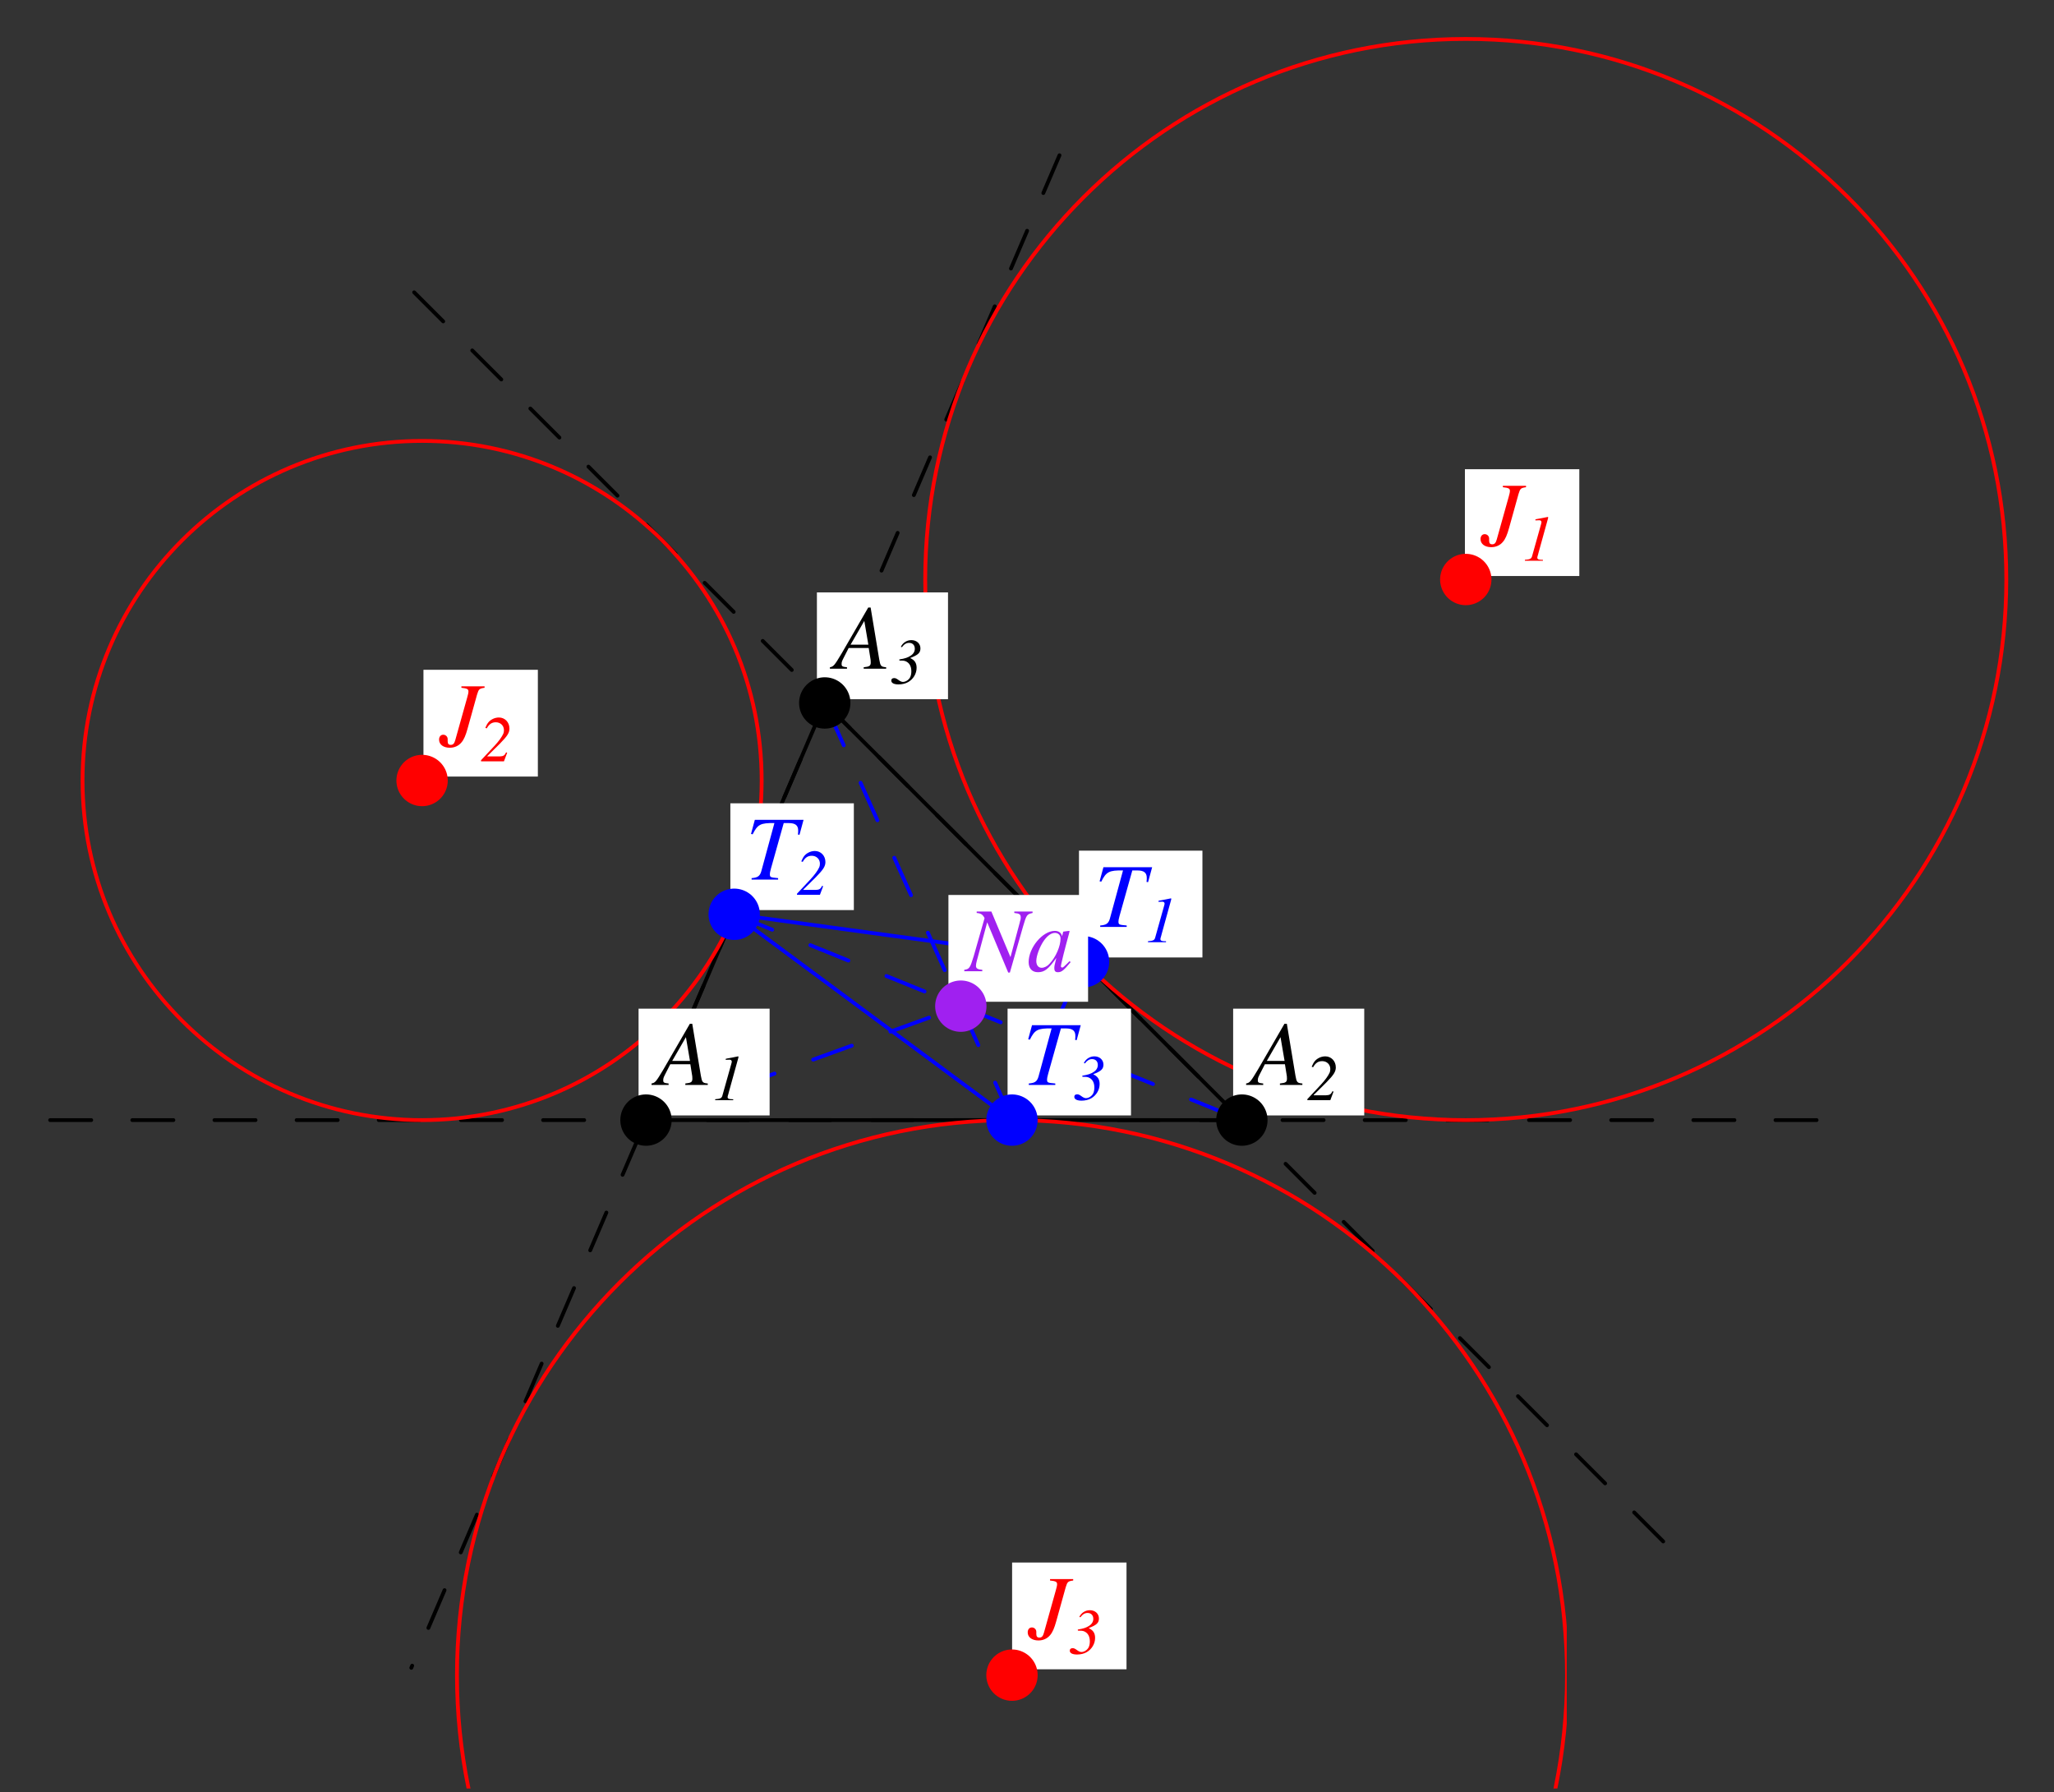 <?xml version="1.0" encoding="UTF-8"?>
<svg xmlns="http://www.w3.org/2000/svg" xmlns:xlink="http://www.w3.org/1999/xlink" width="268.75" height="234.5" viewBox="0 0 268.75 234.5">
<rect x="0" y="0" width="268.75" height="234.5" fill="#333333" stroke="none"/>
<defs>
<g>
<g id="glyph-0-0">
</g>
<g id="glyph-0-1">
<path d="M 6.75 -0.188 C 6.062 -0.25 6 -0.344 5.844 -1.219 L 4.719 -8 L 4.406 -8 L 0.938 -2.016 C -0.016 -0.422 -0.125 -0.281 -0.609 -0.188 L -0.609 0 L 1.625 0 L 1.625 -0.188 C 1.016 -0.25 0.922 -0.312 0.922 -0.609 C 0.922 -0.844 0.953 -0.953 1.156 -1.359 L 1.844 -2.703 L 4.469 -2.703 L 4.719 -1.141 C 4.734 -1.031 4.734 -0.922 4.734 -0.828 C 4.734 -0.375 4.578 -0.266 3.812 -0.188 L 3.812 0 L 6.75 0 Z M 2.094 -3.141 L 3.891 -6.25 L 4.422 -3.141 Z M 2.094 -3.141 "/>
</g>
<g id="glyph-0-2">
<path d="M 7.578 -7.812 L 1.203 -7.812 L 0.703 -5.969 L 0.922 -5.922 C 1.562 -7.219 1.953 -7.422 3.766 -7.391 L 2.047 -1.078 C 1.859 -0.438 1.562 -0.25 0.781 -0.188 L 0.781 0 L 4.25 0 L 4.25 -0.188 C 3.219 -0.281 3.172 -0.297 3.172 -0.734 C 3.172 -0.891 3.203 -1 3.312 -1.438 L 4.984 -7.391 L 5.641 -7.391 C 6.5 -7.391 6.875 -7.094 6.875 -6.422 C 6.875 -6.266 6.875 -6.094 6.844 -5.891 L 7.047 -5.859 Z M 7.578 -7.812 "/>
</g>
<g id="glyph-0-3">
<path d="M 5.875 -7.812 L 2.844 -7.812 L 2.844 -7.625 C 3.594 -7.547 3.766 -7.453 3.766 -7.141 C 3.766 -6.953 3.703 -6.719 3.609 -6.375 L 2.047 -0.797 C 1.922 -0.328 1.75 -0.156 1.453 -0.156 C 1.172 -0.156 1.047 -0.297 1.047 -0.641 C 1.047 -0.688 1.047 -0.75 1.047 -0.812 L 1.047 -0.922 C 1.047 -1.219 0.797 -1.484 0.469 -1.484 C 0.141 -1.484 -0.078 -1.219 -0.078 -0.844 C -0.078 -0.203 0.484 0.219 1.328 0.219 C 1.938 0.219 2.484 -0.031 2.844 -0.469 C 3.172 -0.844 3.406 -1.391 3.656 -2.297 L 4.891 -6.734 C 5.109 -7.453 5.188 -7.531 5.875 -7.625 Z M 5.875 -7.812 "/>
</g>
<g id="glyph-0-4">
<path d="M 8.703 -7.812 L 6.312 -7.812 L 6.312 -7.625 C 7 -7.562 7.156 -7.438 7.156 -7.016 C 7.156 -6.875 7.141 -6.734 7.047 -6.484 C 7.031 -6.453 7.031 -6.406 7.031 -6.391 L 5.812 -1.844 L 3.312 -7.812 L 1.391 -7.812 L 1.391 -7.625 C 1.953 -7.578 2.188 -7.422 2.422 -6.953 L 1 -1.969 C 0.531 -0.438 0.438 -0.281 -0.234 -0.188 L -0.234 0 L 2.125 0 L 2.125 -0.188 C 1.516 -0.234 1.297 -0.375 1.297 -0.703 C 1.297 -0.859 1.328 -1.094 1.406 -1.359 L 2.766 -6.406 L 5.516 0.172 L 5.734 0.172 L 7.453 -5.844 C 7.906 -7.391 7.953 -7.453 8.703 -7.625 Z M 8.703 -7.812 "/>
</g>
<g id="glyph-0-5">
<path d="M 5.547 -1.312 L 5.219 -0.984 C 4.828 -0.594 4.703 -0.484 4.594 -0.484 C 4.5 -0.484 4.422 -0.562 4.422 -0.641 C 4.422 -0.891 4.938 -2.938 5.5 -4.984 C 5.531 -5.109 5.547 -5.141 5.562 -5.25 L 5.484 -5.281 L 4.75 -5.188 L 4.719 -5.156 L 4.578 -4.578 C 4.484 -5.031 4.141 -5.281 3.625 -5.281 C 2.031 -5.281 0.203 -3.094 0.203 -1.203 C 0.203 -0.359 0.656 0.125 1.422 0.125 C 2.266 0.125 2.781 -0.266 3.828 -1.75 C 3.578 -0.766 3.562 -0.672 3.562 -0.375 C 3.562 -0.031 3.703 0.125 4.031 0.125 C 4.516 0.125 4.797 -0.109 5.703 -1.203 Z M 3.703 -5.016 C 4.109 -4.984 4.375 -4.703 4.375 -4.281 C 4.375 -3.281 3.766 -1.859 2.938 -0.984 C 2.656 -0.656 2.25 -0.453 1.906 -0.453 C 1.469 -0.453 1.203 -0.797 1.203 -1.344 C 1.203 -2.016 1.656 -3.219 2.172 -3.969 C 2.656 -4.672 3.203 -5.047 3.703 -5.016 Z M 3.703 -5.016 "/>
</g>
<g id="glyph-1-0">
</g>
<g id="glyph-1-1">
<path d="M 0.422 0 L 2.781 0 L 2.781 -0.125 L 2.641 -0.125 C 2.219 -0.125 2.047 -0.203 2.047 -0.406 C 2.047 -0.469 2.078 -0.609 2.156 -0.844 C 2.172 -0.906 2.188 -0.938 2.203 -1.031 L 3.422 -5.438 C 3.469 -5.578 3.469 -5.641 3.469 -5.672 C 3.469 -5.703 3.453 -5.734 3.422 -5.734 C 3.422 -5.734 3.188 -5.688 2.734 -5.594 L 1.969 -5.453 C 1.953 -5.438 1.891 -5.438 1.797 -5.406 L 1.797 -5.281 L 2.281 -5.297 C 2.469 -5.312 2.594 -5.203 2.594 -5.047 C 2.594 -4.984 2.578 -4.922 2.531 -4.75 L 1.359 -0.578 C 1.266 -0.266 1.094 -0.172 0.422 -0.125 Z M 0.422 0 "/>
</g>
<g id="glyph-1-2">
<path d="M 3.391 -1.172 C 3.203 -0.766 3.031 -0.656 2.547 -0.641 L 0.938 -0.641 L 0.938 -0.688 L 2.578 -2.312 C 3.562 -3.312 3.828 -3.734 3.828 -4.297 C 3.828 -5.109 3.234 -5.734 2.453 -5.734 C 2.156 -5.734 1.844 -5.656 1.594 -5.516 C 1.156 -5.281 0.922 -4.984 0.672 -4.375 L 0.859 -4.312 C 1.172 -4.875 1.531 -5.109 2.047 -5.109 C 2.656 -5.109 3.109 -4.672 3.109 -4.078 C 3.109 -3.906 3.078 -3.734 3.031 -3.625 C 2.828 -3.172 2.438 -2.641 1.891 -2.047 L 0.109 -0.141 L 0.109 0 L 3.109 0 L 3.531 -1.125 Z M 3.391 -1.172 "/>
</g>
<g id="glyph-1-3">
<path d="M 1.516 -4.812 C 1.812 -5.203 2.094 -5.375 2.453 -5.375 C 2.906 -5.375 3.203 -5.078 3.203 -4.609 C 3.203 -4.25 3.031 -3.938 2.672 -3.703 C 2.297 -3.453 1.938 -3.328 1.172 -3.203 L 1.188 -3.062 C 1.656 -3.062 1.75 -3.047 1.969 -2.984 C 2.484 -2.781 2.75 -2.328 2.75 -1.641 C 2.75 -1.344 2.688 -1.047 2.578 -0.844 C 2.375 -0.5 2 -0.266 1.641 -0.266 C 1.484 -0.266 1.297 -0.344 1.047 -0.531 C 0.797 -0.719 0.656 -0.766 0.5 -0.766 C 0.266 -0.766 0.125 -0.656 0.125 -0.438 C 0.125 -0.125 0.469 0.062 1.078 0.062 C 1.547 0.062 2 -0.047 2.344 -0.25 C 3.016 -0.641 3.438 -1.359 3.438 -2.109 C 3.438 -2.734 3.188 -3.109 2.625 -3.375 L 2.625 -3.406 C 3.641 -3.797 3.938 -4.078 3.938 -4.656 C 3.938 -5.281 3.438 -5.734 2.75 -5.734 C 2.172 -5.734 1.641 -5.406 1.375 -4.859 Z M 1.516 -4.812 "/>
</g>
</g>
<clipPath id="clip-0">
<path clip-rule="nonzero" d="M 59 146 L 205 146 L 205 234 L 59 234 Z M 59 146 "/>
</clipPath>
</defs>
<path fill="none" stroke-width="5" stroke-linecap="round" stroke-linejoin="round" stroke="rgb(0%, 0%, 0%)" stroke-opacity="1" stroke-miterlimit="10" d="M 843.621 874.528 L 1623.287 874.528 L 1077.517 1420.298 L 843.621 874.528 " transform="matrix(0.1, 0, 0, -0.1, 0.161, 234.001)"/>
<path fill="none" stroke-width="5" stroke-linecap="round" stroke-linejoin="round" stroke="rgb(0%, 0%, 0%)" stroke-opacity="1" stroke-dasharray="53.75" stroke-miterlimit="10" d="M 2174.578 323.237 L 526.227 1971.588 " transform="matrix(0.1, 0, 0, -0.1, 0.161, 234.001)"/>
<path fill="none" stroke-width="5" stroke-linecap="round" stroke-linejoin="round" stroke="rgb(0%, 0%, 0%)" stroke-opacity="1" stroke-dasharray="53.75" stroke-miterlimit="10" d="M 1384.655 2136.862 L 536.522 157.925 " transform="matrix(0.1, 0, 0, -0.1, 0.161, 234.001)"/>
<path fill="none" stroke-width="5" stroke-linecap="round" stroke-linejoin="round" stroke="rgb(0%, 0%, 0%)" stroke-opacity="1" stroke-dasharray="53.75" stroke-miterlimit="10" d="M 63.993 874.528 L 2402.915 874.528 " transform="matrix(0.1, 0, 0, -0.1, 0.161, 234.001)"/>
<path fill="none" stroke-width="5" stroke-linecap="round" stroke-linejoin="round" stroke="rgb(100%, 0%, 0%)" stroke-opacity="1" stroke-miterlimit="10" d="M 2623.501 1581.814 C 2623.501 1972.41 2306.851 2289.061 1916.254 2289.061 C 1525.619 2289.061 1208.968 1972.41 1208.968 1581.814 C 1208.968 1191.178 1525.619 874.528 1916.254 874.528 C 2306.851 874.528 2623.501 1191.178 2623.501 1581.814 C 2623.501 1605.379 2622.327 1628.945 2619.978 1652.433 " transform="matrix(0.1, 0, 0, -0.1, 0.161, 234.001)"/>
<path fill="none" stroke-width="5" stroke-linecap="round" stroke-linejoin="round" stroke="rgb(100%, 0%, 0%)" stroke-opacity="1" stroke-miterlimit="10" d="M 994.958 1318.832 C 994.958 1564.198 796.059 1763.137 550.654 1763.137 C 305.288 1763.137 106.388 1564.198 106.388 1318.832 C 106.388 1073.466 305.288 874.528 550.654 874.528 C 796.059 874.528 994.958 1073.466 994.958 1318.832 C 994.958 1333.669 994.215 1348.466 992.727 1363.184 " transform="matrix(0.1, 0, 0, -0.1, 0.161, 234.001)"/>
<g clip-path="url(#clip-0)">
<path fill="none" stroke-width="5" stroke-linecap="round" stroke-linejoin="round" stroke="rgb(100%, 0%, 0%)" stroke-opacity="1" stroke-miterlimit="10" d="M 2048.685 148.334 C 2048.685 549.422 1723.54 874.528 1322.491 874.528 C 921.443 874.528 596.298 549.422 596.298 148.334 C 596.298 -252.715 921.443 -577.859 1322.491 -577.859 C 1723.54 -577.859 2048.685 -252.715 2048.685 148.334 C 2048.685 172.565 2047.471 196.757 2045.044 220.871 " transform="matrix(0.1, 0, 0, -0.1, 0.161, 234.001)"/>
</g>
<path fill="none" stroke-width="5" stroke-linecap="round" stroke-linejoin="round" stroke="rgb(0%, 0%, 100%)" stroke-opacity="1" stroke-miterlimit="10" d="M 1416.128 1081.687 L 959.023 1143.811 L 1322.491 874.528 L 1416.128 1081.687 " transform="matrix(0.1, 0, 0, -0.1, 0.161, 234.001)"/>
<path fill="none" stroke-width="5" stroke-linecap="round" stroke-linejoin="round" stroke="rgb(0%, 0%, 100%)" stroke-opacity="1" stroke-dasharray="53.75" stroke-miterlimit="10" d="M 1416.128 1081.687 L 843.621 874.528 " transform="matrix(0.1, 0, 0, -0.1, 0.161, 234.001)"/>
<path fill="none" stroke-width="5" stroke-linecap="round" stroke-linejoin="round" stroke="rgb(0%, 0%, 100%)" stroke-opacity="1" stroke-dasharray="53.75" stroke-miterlimit="10" d="M 959.023 1143.811 L 1623.287 874.528 " transform="matrix(0.1, 0, 0, -0.1, 0.161, 234.001)"/>
<path fill="none" stroke-width="5" stroke-linecap="round" stroke-linejoin="round" stroke="rgb(0%, 0%, 100%)" stroke-opacity="1" stroke-dasharray="53.75" stroke-miterlimit="10" d="M 1322.491 874.528 L 1077.517 1420.298 " transform="matrix(0.1, 0, 0, -0.1, 0.161, 234.001)"/>
<path fill-rule="nonzero" fill="rgb(100%, 100%, 100%)" fill-opacity="1" d="M 83.551 145.938 L 100.699 145.938 L 100.699 131.969 L 83.551 131.969 Z M 83.551 145.938 "/>
<g fill="rgb(0%, 0%, 0%)" fill-opacity="1">
<use xlink:href="#glyph-0-1" x="85.857" y="141.947"/>
</g>
<g fill="rgb(0%, 0%, 0%)" fill-opacity="1">
<use xlink:href="#glyph-1-1" x="93.154" y="143.943"/>
</g>
<path fill="none" stroke-width="67.188" stroke-linecap="round" stroke-linejoin="round" stroke="rgb(0%, 0%, 0%)" stroke-opacity="1" stroke-dasharray="53.75" stroke-miterlimit="10" d="M 843.621 874.528 L 843.621 874.528 " transform="matrix(0.1, 0, 0, -0.1, 0.161, 234.001)"/>
<path fill-rule="nonzero" fill="rgb(100%, 100%, 100%)" fill-opacity="1" d="M 161.348 145.938 L 178.5 145.938 L 178.5 131.969 L 161.348 131.969 Z M 161.348 145.938 "/>
<g fill="rgb(0%, 0%, 0%)" fill-opacity="1">
<use xlink:href="#glyph-0-1" x="163.655" y="141.947"/>
</g>
<g fill="rgb(0%, 0%, 0%)" fill-opacity="1">
<use xlink:href="#glyph-1-2" x="170.952" y="143.943"/>
</g>
<path fill="none" stroke-width="67.188" stroke-linecap="round" stroke-linejoin="round" stroke="rgb(0%, 0%, 0%)" stroke-opacity="1" stroke-dasharray="53.75" stroke-miterlimit="10" d="M 1623.287 874.528 L 1623.287 874.528 " transform="matrix(0.1, 0, 0, -0.1, 0.161, 234.001)"/>
<path fill-rule="nonzero" fill="rgb(100%, 100%, 100%)" fill-opacity="1" d="M 106.887 91.48 L 124.039 91.48 L 124.039 77.508 L 106.887 77.508 Z M 106.887 91.48 "/>
<g fill="rgb(0%, 0%, 0%)" fill-opacity="1">
<use xlink:href="#glyph-0-1" x="109.196" y="87.488"/>
</g>
<g fill="rgb(0%, 0%, 0%)" fill-opacity="1">
<use xlink:href="#glyph-1-3" x="116.493" y="89.484"/>
</g>
<path fill="none" stroke-width="67.188" stroke-linecap="round" stroke-linejoin="round" stroke="rgb(0%, 0%, 0%)" stroke-opacity="1" stroke-dasharray="53.75" stroke-miterlimit="10" d="M 1077.517 1420.298 L 1077.517 1420.298 " transform="matrix(0.1, 0, 0, -0.1, 0.161, 234.001)"/>
<path fill-rule="nonzero" fill="rgb(100%, 100%, 100%)" fill-opacity="1" d="M 141.176 125.27 L 157.328 125.27 L 157.328 111.297 L 141.176 111.297 Z M 141.176 125.27 "/>
<g fill="rgb(0%, 0%, 100%)" fill-opacity="1">
<use xlink:href="#glyph-0-2" x="143.171" y="121.276"/>
</g>
<g fill="rgb(0%, 0%, 100%)" fill-opacity="1">
<use xlink:href="#glyph-1-1" x="149.782" y="123.272"/>
</g>
<path fill="none" stroke-width="67.188" stroke-linecap="round" stroke-linejoin="round" stroke="rgb(0%, 0%, 100%)" stroke-opacity="1" stroke-dasharray="53.75" stroke-miterlimit="10" d="M 1416.128 1081.687 L 1416.128 1081.687 " transform="matrix(0.1, 0, 0, -0.1, 0.161, 234.001)"/>
<path fill-rule="nonzero" fill="rgb(100%, 100%, 100%)" fill-opacity="1" d="M 95.562 119.07 L 111.719 119.07 L 111.719 105.102 L 95.562 105.102 Z M 95.562 119.07 "/>
<g fill="rgb(0%, 0%, 100%)" fill-opacity="1">
<use xlink:href="#glyph-0-2" x="97.56" y="115.079"/>
</g>
<g fill="rgb(0%, 0%, 100%)" fill-opacity="1">
<use xlink:href="#glyph-1-2" x="104.171" y="117.074"/>
</g>
<path fill="none" stroke-width="67.188" stroke-linecap="round" stroke-linejoin="round" stroke="rgb(0%, 0%, 100%)" stroke-opacity="1" stroke-dasharray="53.75" stroke-miterlimit="10" d="M 959.023 1143.811 L 959.023 1143.811 " transform="matrix(0.1, 0, 0, -0.1, 0.161, 234.001)"/>
<path fill-rule="nonzero" fill="rgb(100%, 100%, 100%)" fill-opacity="1" d="M 131.832 145.938 L 147.984 145.938 L 147.984 131.969 L 131.832 131.969 Z M 131.832 145.938 "/>
<g fill="rgb(0%, 0%, 100%)" fill-opacity="1">
<use xlink:href="#glyph-0-2" x="133.828" y="141.947"/>
</g>
<g fill="rgb(0%, 0%, 100%)" fill-opacity="1">
<use xlink:href="#glyph-1-3" x="140.439" y="143.943"/>
</g>
<path fill="none" stroke-width="67.188" stroke-linecap="round" stroke-linejoin="round" stroke="rgb(0%, 0%, 100%)" stroke-opacity="1" stroke-dasharray="53.75" stroke-miterlimit="10" d="M 1322.491 874.528 L 1322.491 874.528 " transform="matrix(0.1, 0, 0, -0.1, 0.161, 234.001)"/>
<path fill-rule="nonzero" fill="rgb(100%, 100%, 100%)" fill-opacity="1" d="M 191.672 75.363 L 206.641 75.363 L 206.641 61.391 L 191.672 61.391 Z M 191.672 75.363 "/>
<g fill="rgb(100%, 0%, 0%)" fill-opacity="1">
<use xlink:href="#glyph-0-3" x="193.794" y="71.371"/>
</g>
<g fill="rgb(100%, 0%, 0%)" fill-opacity="1">
<use xlink:href="#glyph-1-1" x="199.096" y="73.367"/>
</g>
<path fill="none" stroke-width="67.188" stroke-linecap="round" stroke-linejoin="round" stroke="rgb(100%, 0%, 0%)" stroke-opacity="1" stroke-dasharray="53.75" stroke-miterlimit="10" d="M 1916.254 1581.814 L 1916.254 1581.814 " transform="matrix(0.1, 0, 0, -0.1, 0.161, 234.001)"/>
<path fill-rule="nonzero" fill="rgb(100%, 100%, 100%)" fill-opacity="1" d="M 55.406 101.602 L 70.375 101.602 L 70.375 87.633 L 55.406 87.633 Z M 55.406 101.602 "/>
<g fill="rgb(100%, 0%, 0%)" fill-opacity="1">
<use xlink:href="#glyph-0-3" x="57.527" y="97.612"/>
</g>
<g fill="rgb(100%, 0%, 0%)" fill-opacity="1">
<use xlink:href="#glyph-1-2" x="62.829" y="99.608"/>
</g>
<path fill="none" stroke-width="67.188" stroke-linecap="round" stroke-linejoin="round" stroke="rgb(100%, 0%, 0%)" stroke-opacity="1" stroke-dasharray="53.75" stroke-miterlimit="10" d="M 550.654 1318.832 L 550.654 1318.832 " transform="matrix(0.1, 0, 0, -0.1, 0.161, 234.001)"/>
<path fill-rule="nonzero" fill="rgb(100%, 100%, 100%)" fill-opacity="1" d="M 132.426 218.402 L 147.395 218.402 L 147.395 204.434 L 132.426 204.434 Z M 132.426 218.402 "/>
<g fill="rgb(100%, 0%, 0%)" fill-opacity="1">
<use xlink:href="#glyph-0-3" x="134.546" y="214.412"/>
</g>
<g fill="rgb(100%, 0%, 0%)" fill-opacity="1">
<use xlink:href="#glyph-1-3" x="139.847" y="216.407"/>
</g>
<path fill="none" stroke-width="67.188" stroke-linecap="round" stroke-linejoin="round" stroke="rgb(100%, 0%, 0%)" stroke-opacity="1" stroke-dasharray="53.75" stroke-miterlimit="10" d="M 1322.491 148.334 L 1322.491 148.334 " transform="matrix(0.1, 0, 0, -0.1, 0.161, 234.001)"/>
<path fill-rule="nonzero" fill="rgb(100%, 100%, 100%)" fill-opacity="1" d="M 124.094 131.066 L 142.367 131.066 L 142.367 117.094 L 124.094 117.094 Z M 124.094 131.066 "/>
<g fill="rgb(62.889%, 12.598%, 94.139%)" fill-opacity="1">
<use xlink:href="#glyph-0-4" x="126.401" y="127.074"/>
<use xlink:href="#glyph-0-5" x="134.388" y="127.074"/>
</g>
<path fill="none" stroke-width="67.188" stroke-linecap="round" stroke-linejoin="round" stroke="rgb(62.889%, 12.598%, 94.139%)" stroke-opacity="1" stroke-dasharray="53.75" stroke-miterlimit="10" d="M 1255.552 1023.595 L 1255.552 1023.595 " transform="matrix(0.1, 0, 0, -0.1, 0.161, 234.001)"/>
</svg>
